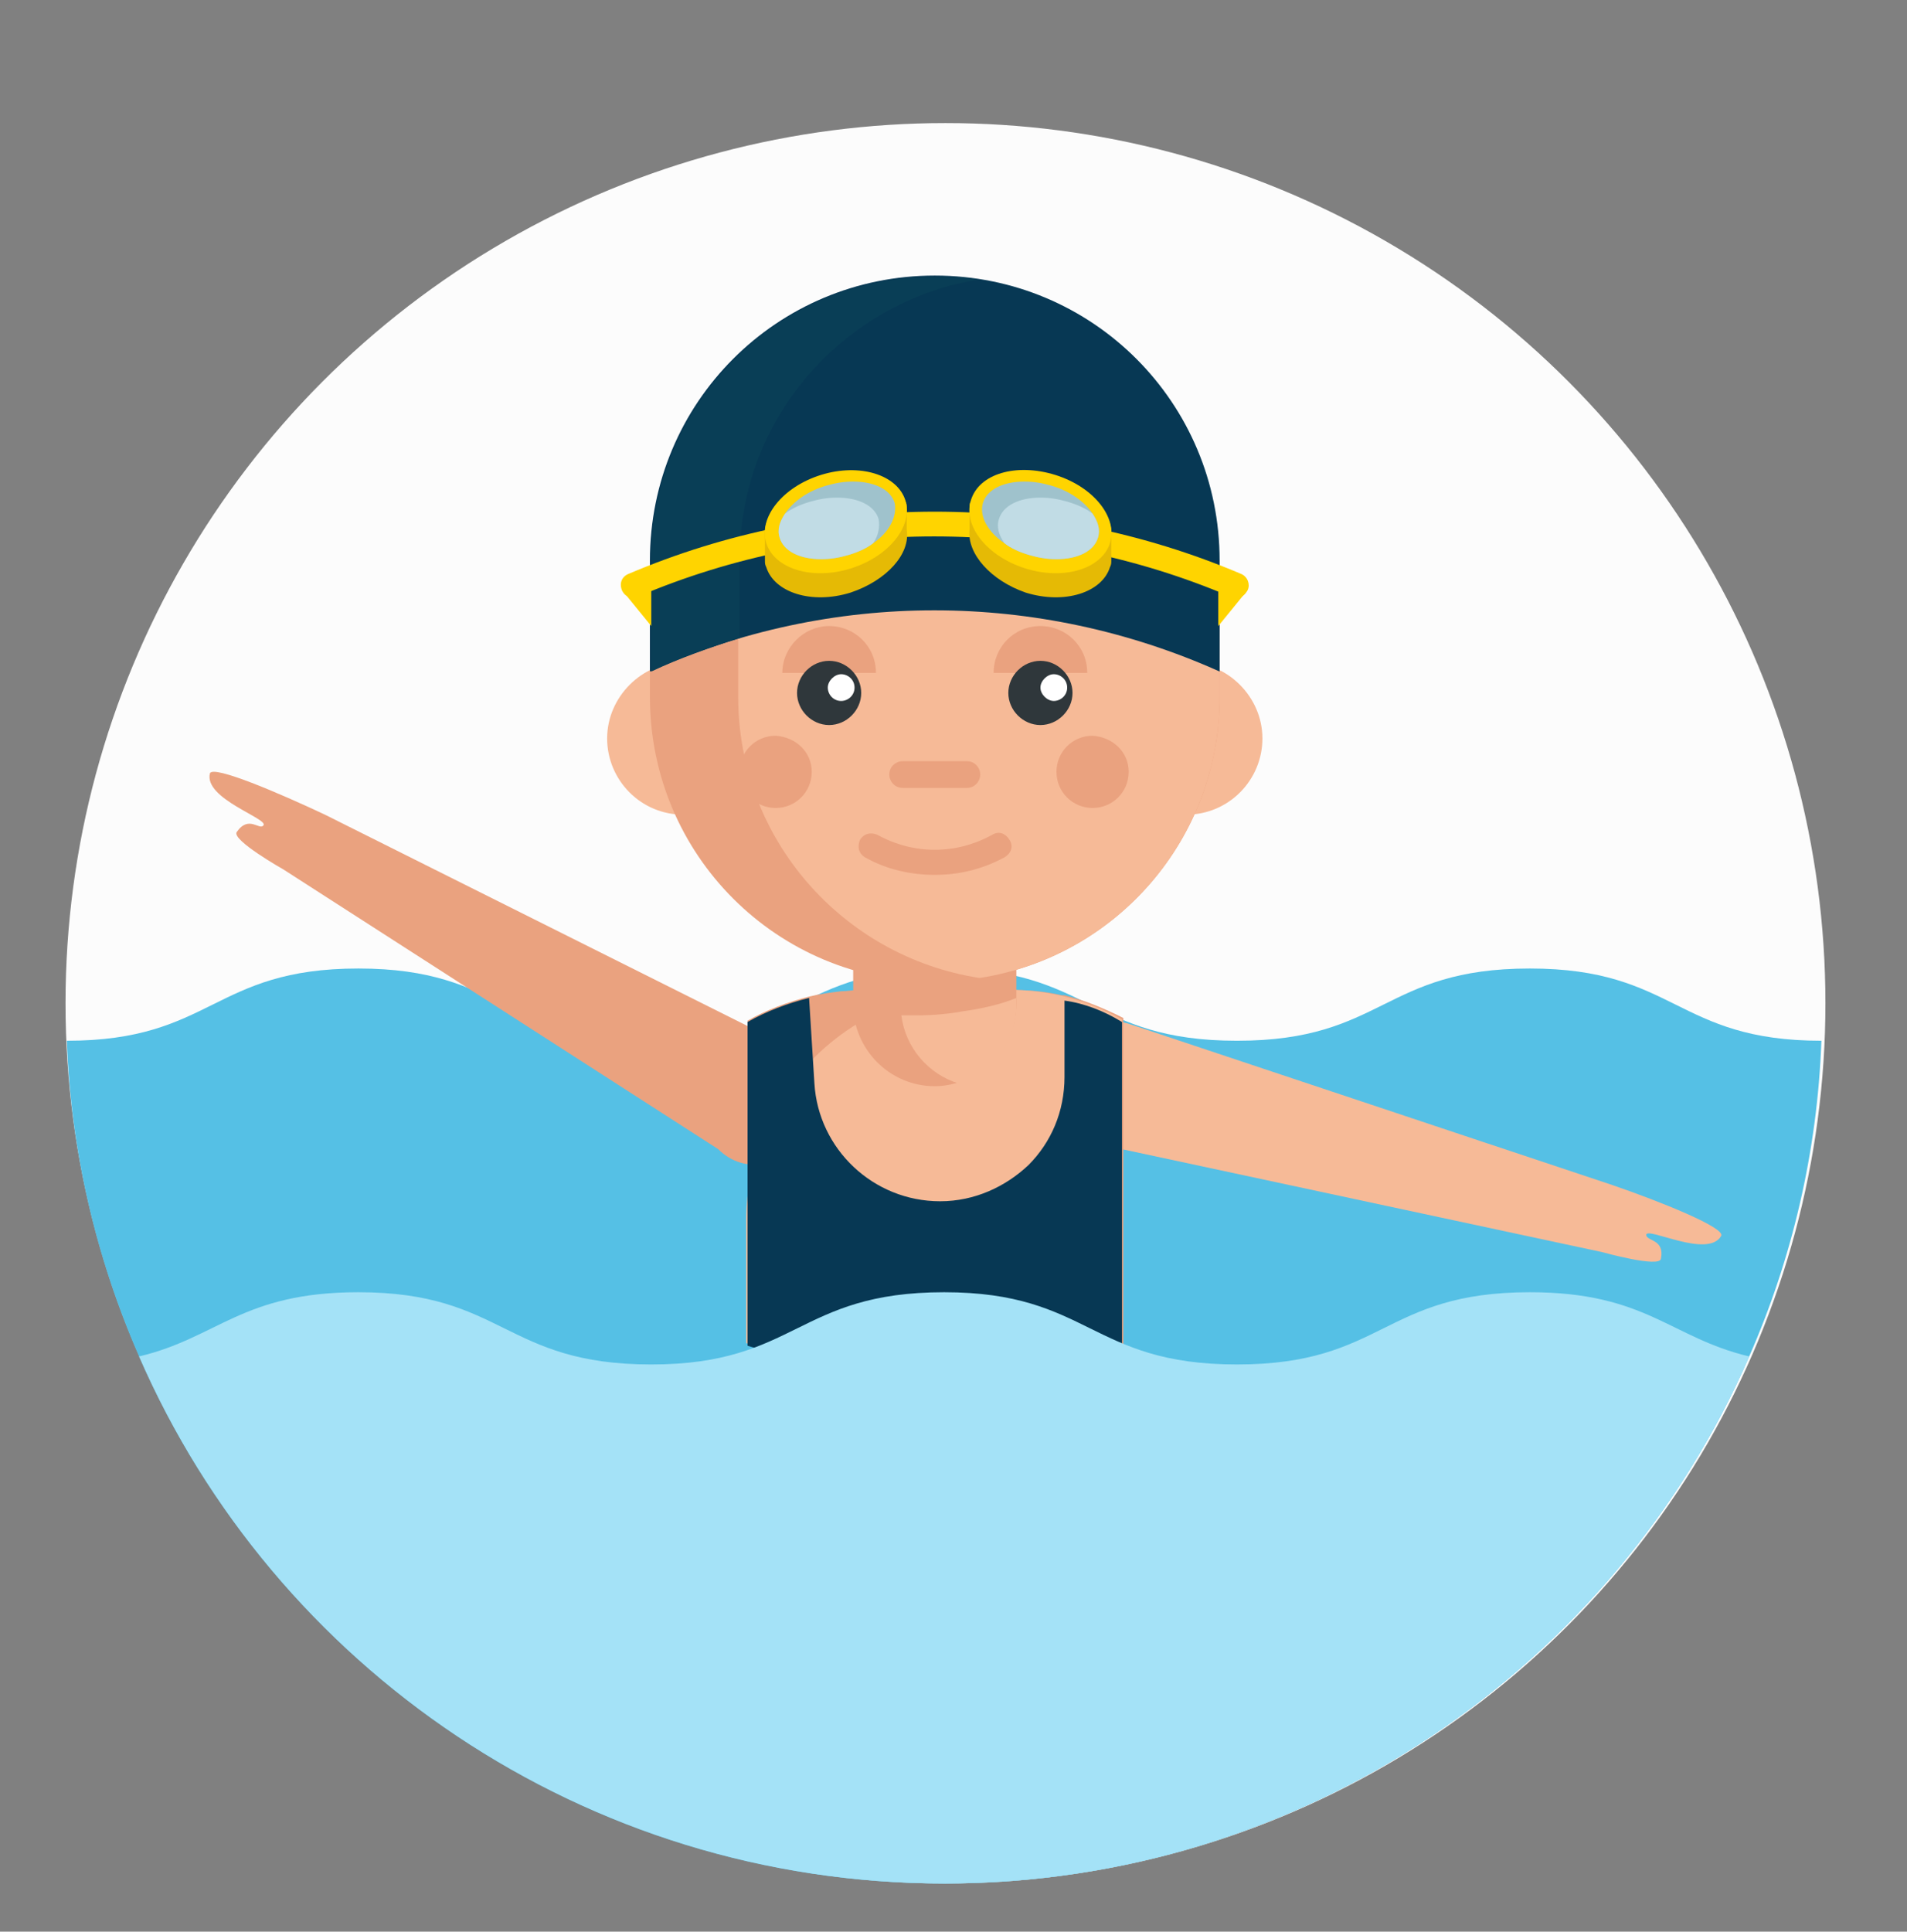 <?xml version="1.0" encoding="UTF-8"?> <!-- Generator: Adobe Illustrator 19.0.0, SVG Export Plug-In . SVG Version: 6.00 Build 0) --> <svg xmlns="http://www.w3.org/2000/svg" xmlns:xlink="http://www.w3.org/1999/xlink" id="Слой_1" x="0px" y="0px" viewBox="0 0 142.6 144.4" style="enable-background:new 0 0 142.6 144.4;" xml:space="preserve"><rect x="0" y="0" width="142.6" height="144.4" fill="#808080" stroke="none"/> <style type="text/css"> .st0{fill:#FCFCFC;} .st1{fill:#55C0E5;} .st2{fill:#F6BA97;} .st3{fill:#EAA27F;} .st4{fill:#073854;} .st5{fill:#093E56;} .st6{fill:#FFD400;} .st7{fill:#E5BA05;} .st8{fill:#9FC2CC;} .st9{fill:#C1DCE5;} .st10{fill:#2F373B;} .st11{fill:#FFFFFF;} .st12{fill:#A4E2F7;} </style> <circle id="XMLID_60_" class="st0" cx="70.7" cy="75" r="65.8"></circle> <path id="XMLID_39_" class="st1" d="M136.2,77.8c-0.3,8.3-2.2,16.3-5.4,23.6c-10.1,23.2-33.3,39.4-60.2,39.4s-50.1-16.2-60.2-39.4 C7.2,94.1,5.3,86.1,5,77.8c10.9,0,10.9-5.4,21.8-5.4c10.9,0,10.9,5.4,21.9,5.4c10.9,0,10.9-5.4,21.9-5.4c10.9,0,10.9,5.4,21.9,5.4 s10.9-5.4,21.9-5.4C125.3,72.4,125.3,77.8,136.2,77.8z"></path> <path id="XMLID_36_" class="st2" d="M120.6,88.6L84.3,76.5c-2.7-0.7-5.4,1-6.1,3.6l0,0c-0.7,2.7,1,5.4,3.8,5.4l37.8,8.1 c0,0,4.3,1.2,4.4,0.5c0.3-1.5-1.1-1.3-1.1-1.8c0.1-0.6,4.6,1.8,5.6,0.1C129.1,91.8,124.1,89.8,120.6,88.6z"></path> <path id="XMLID_35_" class="st3" d="M24.3,60.9L58.5,78c2.4,1.4,3.1,4.5,1.7,6.8l0,0c-1.4,2.4-4.5,3.1-6.5,1.1L21.2,65 c0,0-3.9-2.2-3.5-2.8c0.9-1.3,1.7-0.1,2-0.5c0.4-0.5-4.5-2-4-3.9C16,57.2,20.9,59.3,24.3,60.9z"></path> <path id="XMLID_34_" class="st3" d="M83.9,100.5c-4.4,1.4-9.2,2.2-14,2.2s-9.6-0.8-14-2.2h0c0,0,0-24.2,0-24.2 c1.4-0.8,3-1.4,4.6-1.8c0.8-0.2,1.6-0.3,2.4-0.4c0.5,0,0.9-0.1,1.4-0.1h11.2c1.3,0,2.6,0.1,3.9,0.4c0.1,0,0.1,0,0.2,0 c1.6,0.4,3,1,4.4,1.7V100.5z"></path> <path id="XMLID_33_" class="st2" d="M83.9,100.5c-1.5,0.5-3,0.9-4.6,1.2c-2.7,0.6-5.4,0.9-8.3,0.9c-0.4,0-0.8,0-1.2,0 c-4.9,0-9.6-0.8-14-2.2v-9.1c0-1.2,0.1-2.4,0.4-3.6c0.5-2.3,1.5-4.5,2.8-6.4c3.1-4.4,8.3-7.3,14.1-7.3h2.4c3.1,0,5.9,0.8,8.4,2.2 L83.9,100.5z"></path> <path id="XMLID_32_" class="st3" d="M76,67.5v7.5c0,2.8-1.8,5.1-4.3,5.9c-0.6,0.2-1.2,0.3-1.8,0.3c-3.4,0-6.1-2.8-6.1-6.1v-7.5H76z"></path> <path id="XMLID_31_" class="st2" d="M76,74.6v0.5c0,2.8-1.8,5.1-4.3,5.9c-2.3-0.7-4-2.7-4.3-5.1c0.4,0,0.8,0,1.2,0 c1.2,0,2.3-0.1,3.4-0.3C73.4,75.4,74.8,75.1,76,74.6z"></path> <path id="XMLID_30_" class="st2" d="M56.8,55.2c0,2.8-2.1,5.2-4.8,5.6c-0.3,0-0.6,0.1-0.9,0.1c-3.2,0-5.7-2.6-5.7-5.7 s2.6-5.7,5.7-5.7c0.3,0,0.6,0,0.9,0.1C54.7,50,56.8,52.3,56.8,55.2z"></path> <path id="XMLID_29_" class="st3" d="M53.1,55.2c0,1.1-0.9,2-2,2s-2-0.9-2-2s0.9-2,2-2S53.1,54,53.1,55.2z"></path> <path id="XMLID_28_" class="st2" d="M83,55.2c0,2.8,2.1,5.2,4.8,5.6c0.3,0,0.6,0.1,0.9,0.1c3.2,0,5.7-2.6,5.7-5.7s-2.6-5.7-5.7-5.7 c-0.3,0-0.6,0-0.9,0.1C85,50,83,52.3,83,55.2z"></path> <path id="XMLID_27_" class="st3" d="M91.2,44v8.1c0,10.6-7.7,19.4-17.9,21c0,0-0.1,0-0.1,0c-1.1,0.2-2.2,0.3-3.3,0.3 c-11.8,0-21.3-9.5-21.3-21.3V44c0-2.5,0.4-4.9,1.2-7.1c2.9-8.3,10.8-14.2,20.1-14.2h0c1.1,0,2.2,0.1,3.3,0.3 C83.4,24.6,91.2,33.4,91.2,44z"></path> <path id="XMLID_26_" class="st3" d="M90.7,55.2c0,1.1-0.9,2-2,2c-1.1,0-2-0.9-2-2s0.9-2,2-2C89.8,53.1,90.7,54,90.7,55.2z"></path> <path id="XMLID_25_" class="st2" d="M91.2,44v8.1c0,10.6-7.7,19.4-17.9,21c0,0-0.1,0-0.1,0c-10.2-1.6-18-10.4-18-21V44 c0-10.6,7.8-19.4,18-21C83.4,24.6,91.2,33.4,91.2,44z"></path> <path id="XMLID_24_" class="st4" d="M48.6,50.2c13.5-6.1,29-6.1,42.6,0v-8.3c0-11.8-9.5-21.3-21.3-21.3c-11.8,0-21.3,9.5-21.3,21.3 V50.2z"></path> <path id="XMLID_23_" class="st5" d="M73.2,20.9c-4.5,0.7-8.6,2.9-11.7,6c-3.9,3.9-6.2,9.2-6.2,15v5.8c-2.2,0.7-4.5,1.5-6.6,2.5v-8.3 c0-5.9,2.4-11.2,6.2-15c3.8-3.9,9.2-6.2,15-6.2C71,20.7,72.1,20.7,73.2,20.9z"></path> <path id="XMLID_22_" class="st6" d="M92.4,44.7c-0.1,0-0.2,0-0.4-0.1c-14.1-6-30.2-6-44.3,0c-0.5,0.2-1,0-1.2-0.5 c-0.2-0.5,0-1,0.5-1.2c14.6-6.2,31.2-6.2,45.8,0c0.5,0.2,0.7,0.8,0.5,1.2C93.1,44.5,92.8,44.7,92.4,44.7z"></path> <path id="XMLID_21_" class="st7" d="M67.8,39.6v-1.1c0-0.2,0-0.4,0-0.6v0c0-0.1,0-0.3-0.1-0.4c-0.6-1.9-3.4-2.8-6.3-1.9 c-2.6,0.8-4.4,2.8-4.2,4.6v1.2c0,0.2,0,0.4,0,0.5c0,0.2,0,0.3,0.1,0.5c0.6,1.9,3.4,2.8,6.3,1.9C66.3,43.4,68.1,41.4,67.8,39.6z"></path> <path id="XMLID_20_" class="st6" d="M67.7,37.4c-0.6-1.9-3.4-2.8-6.3-1.9c-2.9,0.9-4.7,3.2-4.1,5.1c0.6,1.9,3.4,2.8,6.3,1.9 C66.5,41.6,68.3,39.3,67.7,37.4z"></path> <path id="XMLID_19_" class="st8" d="M65.3,40.6c-0.5,0.4-1.2,0.7-1.9,0.9c-0.7,0.2-1.3,0.3-2,0.3c-1.6,0-2.8-0.6-3.1-1.6 c-0.2-0.6,0-1.2,0.4-1.8c0.6-0.9,1.7-1.7,3.1-2.1c0.7-0.2,1.3-0.3,2-0.3c1.6,0,2.8,0.6,3.1,1.6C67.1,38.6,66.5,39.8,65.3,40.6z"></path> <path id="XMLID_18_" class="st9" d="M65.3,40.6c-0.5,0.4-1.2,0.7-1.9,0.9c-0.7,0.2-1.3,0.3-2,0.3c-1.6,0-2.8-0.6-3.1-1.6 c-0.2-0.6,0-1.2,0.4-1.8c0.5-0.4,1.2-0.7,1.9-0.9c0.7-0.2,1.3-0.3,2-0.3c1.6,0,2.8,0.6,3.1,1.6C65.8,39.4,65.7,40,65.3,40.6z"></path> <path id="XMLID_17_" class="st7" d="M72.5,39.6v-1.1c0-0.2,0-0.4,0-0.6v0c0-0.1,0-0.3,0.1-0.4c0.6-1.9,3.4-2.8,6.3-1.9 c2.6,0.8,4.4,2.8,4.2,4.6v1.2c0,0.2,0,0.4,0,0.5c0,0.2,0,0.3-0.1,0.5c-0.6,1.9-3.4,2.8-6.3,1.9C74.1,43.4,72.3,41.4,72.5,39.6z"></path> <path id="XMLID_16_" class="st6" d="M72.6,37.4c-0.6,1.9,1.2,4.2,4.1,5.1c2.9,0.9,5.7,0,6.3-1.9c0.6-1.9-1.2-4.2-4.1-5.1 C76,34.6,73.2,35.4,72.6,37.4z"></path> <path id="XMLID_15_" class="st8" d="M75.1,40.6c0.5,0.4,1.2,0.7,1.9,0.9c0.7,0.2,1.3,0.3,2,0.3c1.6,0,2.8-0.6,3.1-1.6 c0.2-0.6,0-1.2-0.4-1.8c-0.6-0.9-1.7-1.7-3.1-2.1c-0.7-0.2-1.3-0.3-2-0.3c-1.6,0-2.8,0.6-3.1,1.6C73.2,38.6,73.9,39.8,75.1,40.6z"></path> <path id="XMLID_14_" class="st9" d="M75.1,40.6c0.5,0.4,1.2,0.7,1.9,0.9c0.7,0.2,1.3,0.3,2,0.3c1.6,0,2.8-0.6,3.1-1.6 c0.2-0.6,0-1.2-0.4-1.8c-0.5-0.4-1.2-0.7-1.9-0.9c-0.7-0.2-1.3-0.3-2-0.3c-1.6,0-2.8,0.6-3.1,1.6C74.5,39.4,74.7,40,75.1,40.6z"></path> <path id="XMLID_13_" class="st6" d="M93.3,44.1l-2.2,2.7V44"></path> <path id="XMLID_12_" class="st6" d="M46.5,44.1l2.2,2.7V44"></path> <g id="XMLID_46_"> <path id="XMLID_11_" class="st3" d="M84.4,57.7c0,1.5-1.2,2.7-2.7,2.7c-1.5,0-2.7-1.2-2.7-2.7c0-1.5,1.2-2.7,2.7-2.7 C83.2,55.1,84.4,56.2,84.4,57.7z"></path> <path id="XMLID_10_" class="st3" d="M60.7,57.7c0,1.5-1.2,2.7-2.7,2.7c-1.5,0-2.7-1.2-2.7-2.7c0-1.5,1.2-2.7,2.7-2.7 C59.5,55.1,60.7,56.2,60.7,57.7z"></path> <path id="XMLID_9_" class="st3" d="M81.3,50.3c0-2-1.6-3.5-3.5-3.5c-2,0-3.5,1.6-3.5,3.5"></path> <path id="XMLID_8_" class="st3" d="M65.5,50.3c0-2-1.6-3.5-3.5-3.5s-3.5,1.6-3.5,3.5"></path> </g> <path id="XMLID_7_" class="st10" d="M64.4,51.8c0,1.3-1.1,2.4-2.4,2.4c-1.3,0-2.4-1.1-2.4-2.4c0-1.3,1.1-2.4,2.4-2.4 C63.3,49.4,64.4,50.5,64.4,51.8z"></path> <path id="XMLID_6_" class="st10" d="M80.2,51.8c0,1.3-1.1,2.4-2.4,2.4c-1.3,0-2.4-1.1-2.4-2.4c0-1.3,1.1-2.4,2.4-2.4 C79.1,49.4,80.2,50.5,80.2,51.8z"></path> <path id="XMLID_5_" class="st3" d="M72.3,58.9h-4.8c-0.6,0-1-0.5-1-1c0-0.6,0.5-1,1-1h4.8c0.6,0,1,0.5,1,1 C73.3,58.4,72.9,58.9,72.3,58.9z"></path> <path id="XMLID_4_" class="st3" d="M69.9,65.4c-1.8,0-3.6-0.4-5.2-1.3c-0.5-0.3-0.6-0.8-0.4-1.3c0.3-0.5,0.8-0.6,1.3-0.4 c2.7,1.5,5.9,1.5,8.6,0c0.5-0.3,1-0.1,1.3,0.4c0.3,0.5,0.1,1-0.4,1.3C73.4,65,71.7,65.4,69.9,65.4z"></path> <path id="XMLID_3_" class="st11" d="M63.9,51.4c0,0.6-0.5,1-1,1c-0.6,0-1-0.5-1-1s0.5-1,1-1C63.4,50.4,63.9,50.8,63.9,51.4z"></path> <path id="XMLID_2_" class="st11" d="M79.8,51.4c0,0.6-0.5,1-1,1s-1-0.5-1-1s0.5-1,1-1S79.8,50.8,79.8,51.4z"></path> <path id="XMLID_1_" class="st4" d="M83.9,76.4v24.2c-4.4,1.4-9.2,2.2-14,2.2s-9.6-0.8-14-2.2V76.4c1.4-0.8,3-1.4,4.6-1.8l0.4,6.4 c0.3,4.9,4.4,8.8,9.4,8.8c2.6,0,4.9-1.1,6.6-2.7c1.7-1.7,2.7-4,2.7-6.6v-5.7C81.1,75,82.6,75.6,83.9,76.4z"></path> <path id="XMLID_38_" class="st12" d="M130.8,101.4c-10.1,23.2-33.3,39.4-60.2,39.4s-50.1-16.2-60.2-39.4c5.9-1.4,7.7-4.8,16.4-4.8 c10.9,0,10.9,5.4,21.9,5.4c10.9,0,10.9-5.4,21.9-5.4c10.9,0,10.9,5.4,21.9,5.4s10.9-5.4,21.9-5.4C123.1,96.6,124.9,100,130.8,101.4z "></path> </svg> 